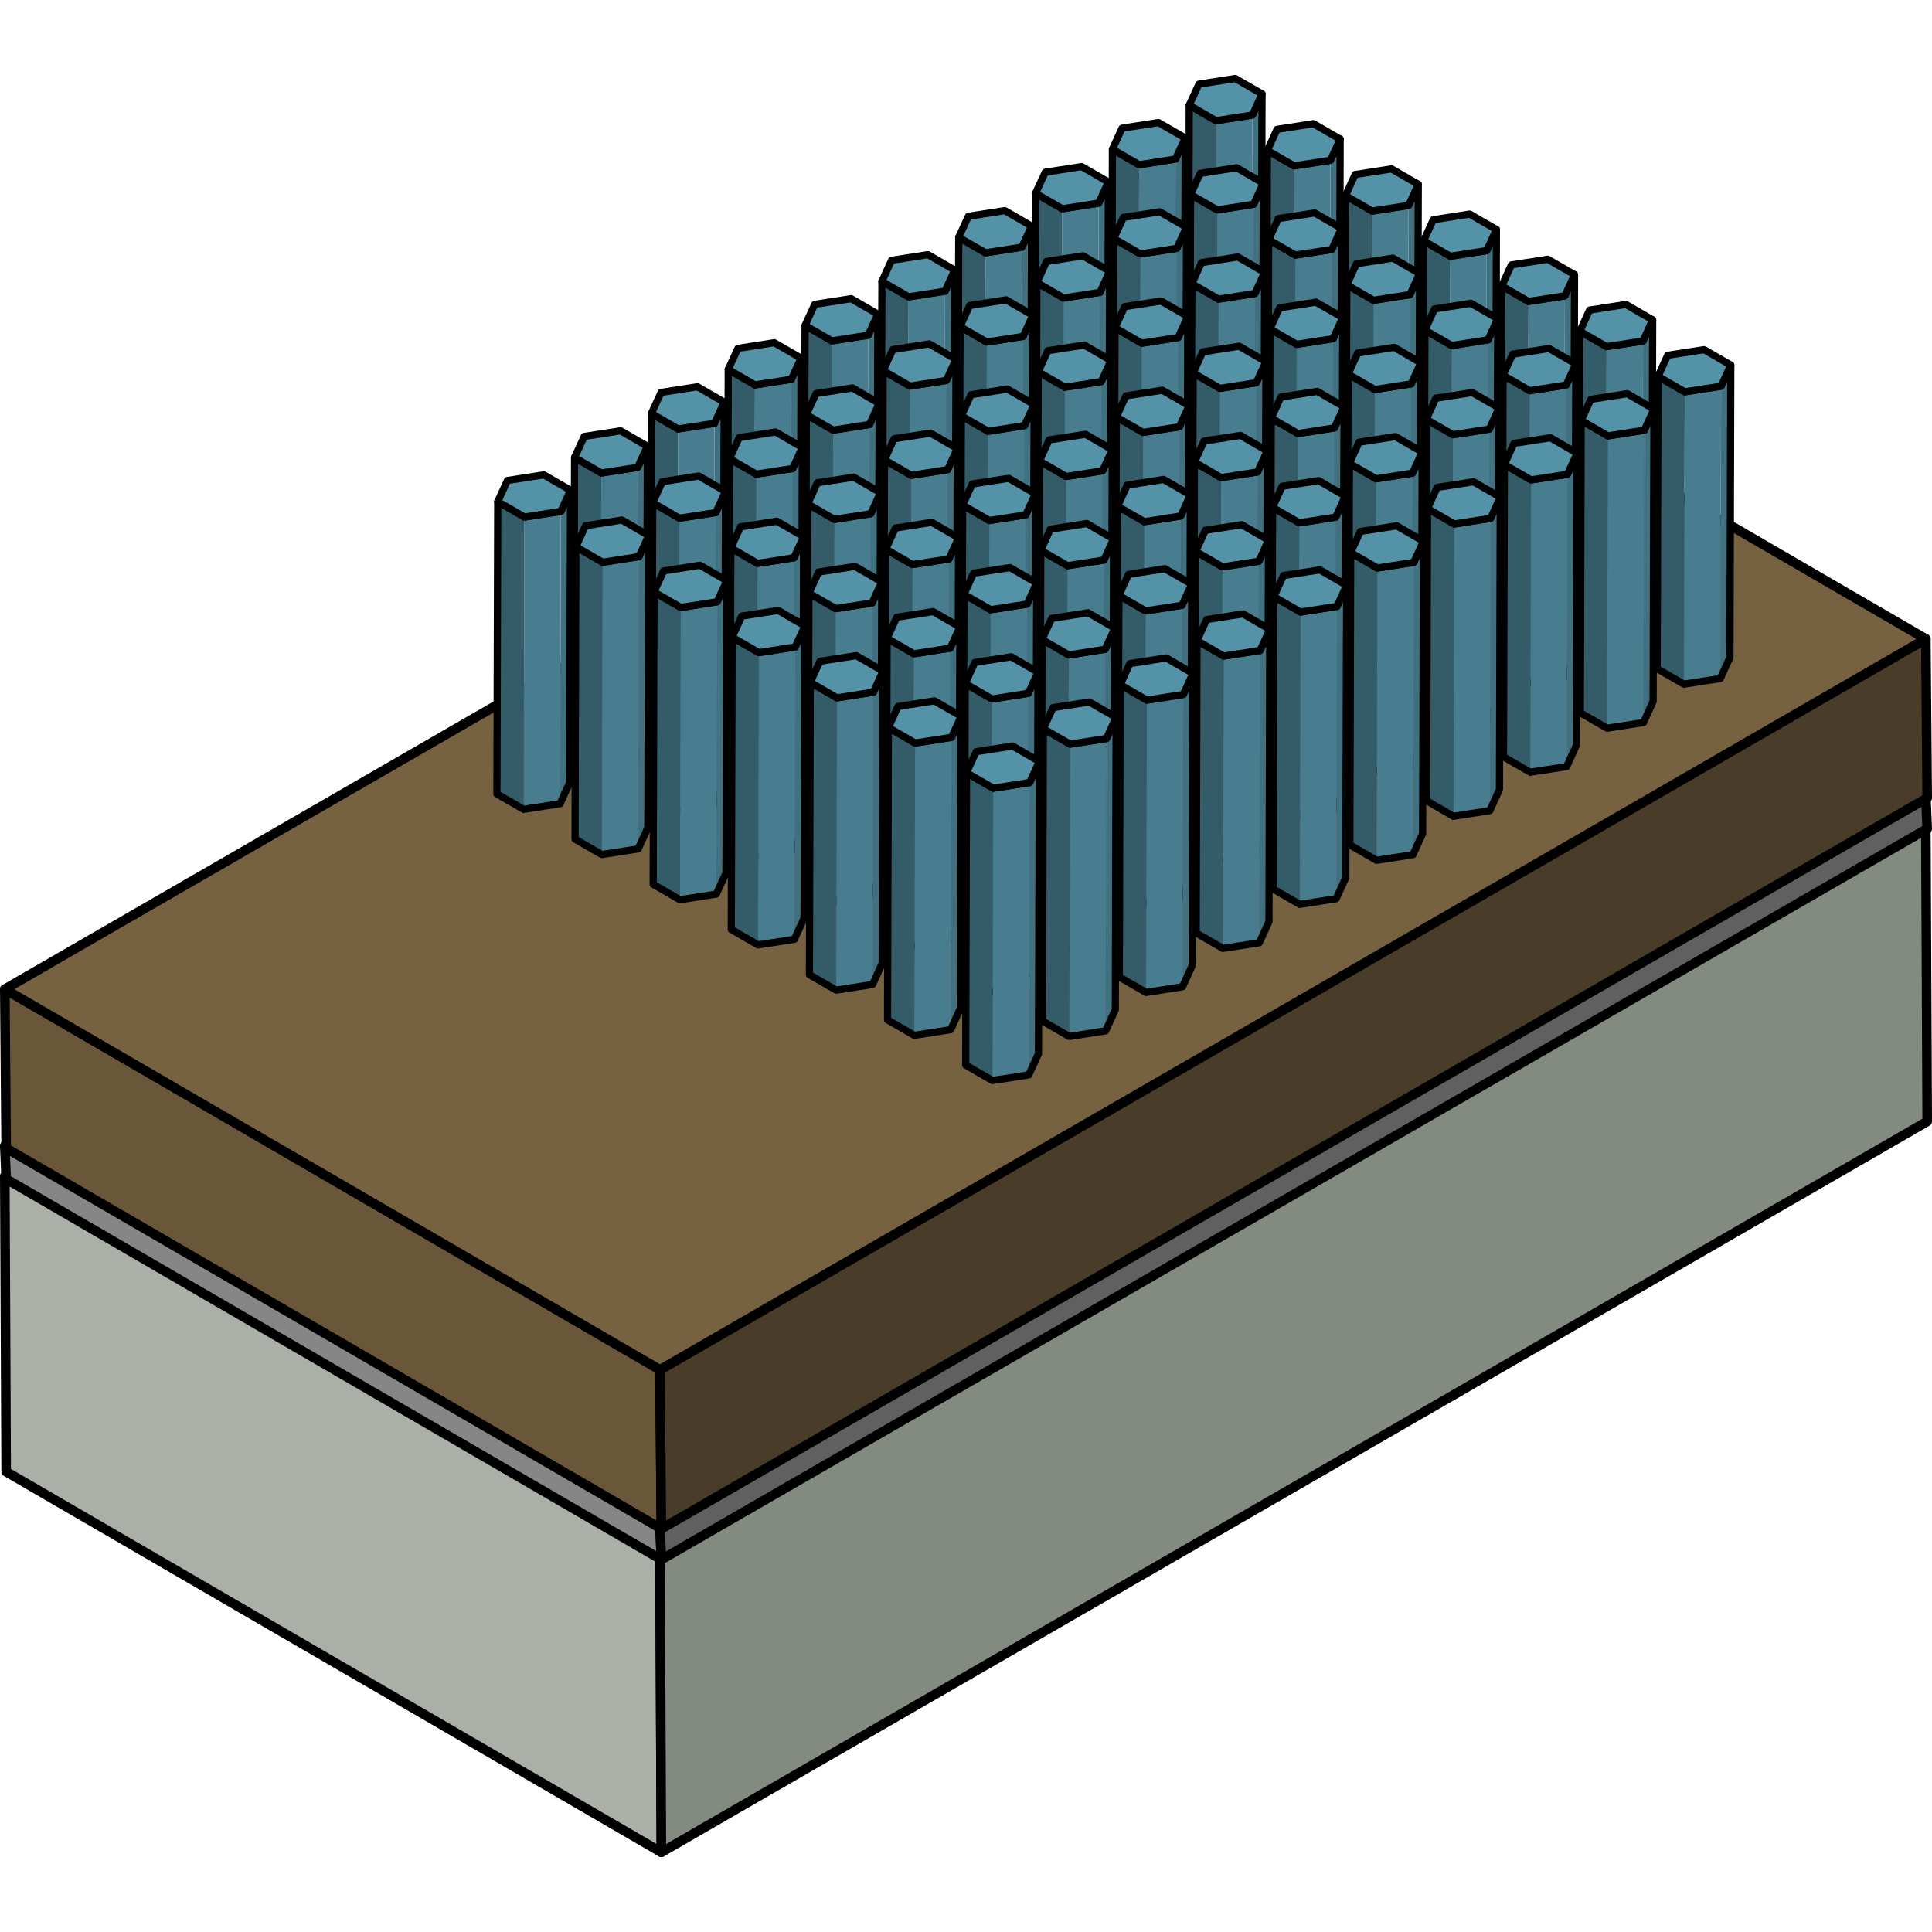 <?xml version="1.0" encoding="utf-8"?>
<!-- Created by: Science Figures, www.sciencefigures.org, Generator: Science Figures Editor -->
<!DOCTYPE svg PUBLIC "-//W3C//DTD SVG 1.1//EN" "http://www.w3.org/Graphics/SVG/1.1/DTD/svg11.dtd">
<svg version="1.1" id="Layer_1" xmlns="http://www.w3.org/2000/svg" xmlns:xlink="http://www.w3.org/1999/xlink" 
	 width="800px" height="800px" viewBox="0 0 201.31 185.703" enable-background="new 0 0 201.31 185.703"
	 xml:space="preserve">
<g>
	<g>
		<g enable-background="new    ">
			<g>
				<polygon fill="#AAAFA8" stroke="#000000" stroke-linecap="round" stroke-linejoin="round" stroke-miterlimit="10" points="
					0.5,114.763 0.642,145.544 68.912,185.203 68.77,154.422 				"/>
			</g>
			<g>
				<polygon fill="#838B81" stroke="#000000" stroke-linecap="round" stroke-linejoin="round" stroke-miterlimit="10" points="
					68.77,154.422 68.912,185.203 200.81,109.052 200.668,78.271 				"/>
			</g>
			<g>
				<polygon fill="#C1C5C0" stroke="#000000" stroke-linecap="round" stroke-linejoin="round" stroke-miterlimit="10" points="
					0.5,114.763 68.77,154.422 200.668,78.271 132.397,38.612 				"/>
			</g>
		</g>
	</g>
	<g>
		<g enable-background="new    ">
			<g>
				<polygon fill="#868686" stroke="#000000" stroke-linecap="round" stroke-linejoin="round" stroke-miterlimit="10" points="
					0.5,111.604 0.642,115.044 68.912,154.703 68.77,151.263 				"/>
			</g>
			<g>
				<polygon fill="#606060" stroke="#000000" stroke-linecap="round" stroke-linejoin="round" stroke-miterlimit="10" points="
					68.77,151.263 68.912,154.703 200.81,78.552 200.668,75.112 				"/>
			</g>
			<g>
				<polygon fill="#A9A9A9" stroke="#000000" stroke-linecap="round" stroke-linejoin="round" stroke-miterlimit="10" points="
					0.5,111.604 68.77,151.263 200.668,75.112 132.397,35.453 				"/>
			</g>
		</g>
	</g>
	<g>
		<g enable-background="new    ">
			<g>
				<polygon fill="#6A5639" stroke="#000000" stroke-linecap="round" stroke-linejoin="round" stroke-miterlimit="10" points="
					0.5,95.265 0.642,111.837 68.912,151.496 68.77,134.924 				"/>
			</g>
			<g>
				<polygon fill="#493C28" stroke="#000000" stroke-linecap="round" stroke-linejoin="round" stroke-miterlimit="10" points="
					68.77,134.924 68.912,151.496 200.81,75.345 200.668,58.773 				"/>
			</g>
			<g>
				<polygon fill="#766140" stroke="#000000" stroke-linecap="round" stroke-linejoin="round" stroke-miterlimit="10" points="
					0.5,95.265 68.77,134.924 200.668,58.773 132.397,19.114 				"/>
			</g>
		</g>
	</g>
	<g>
		<g enable-background="new    ">
			<g>
				<polygon fill="#417181" points="180.344,30.237 180.258,60.696 179.252,62.895 179.339,32.437 				"/>
			</g>
			<g>
				<polygon fill="#487D90" points="179.339,32.437 179.252,62.895 175.459,63.484 175.547,33.025 				"/>
			</g>
			<g>
				<polygon fill="#345B68" points="175.547,33.025 175.459,63.484 172.674,61.875 172.76,31.416 				"/>
			</g>
			
				<polygon fill="none" stroke="#000000" stroke-width="0.75" stroke-linecap="round" stroke-linejoin="round" stroke-miterlimit="10" points="
				179.339,32.437 175.547,33.025 172.76,31.416 172.674,61.875 175.459,63.484 179.252,62.895 180.258,60.696 180.344,30.237 			
				"/>
			<g>
				
					<polygon fill="#5492A7" stroke="#000000" stroke-width="0.75" stroke-linecap="round" stroke-linejoin="round" stroke-miterlimit="10" points="
					180.344,30.237 179.339,32.437 175.547,33.025 172.76,31.416 173.767,29.218 177.557,28.629 				"/>
			</g>
		</g>
		<g enable-background="new    ">
			<g>
				<polygon fill="#417181" points="172.203,25.528 172.117,55.987 171.111,58.186 171.198,27.728 				"/>
			</g>
			<g>
				<polygon fill="#487D90" points="171.198,27.728 171.111,58.186 167.318,58.775 167.406,28.316 				"/>
			</g>
			<g>
				<polygon fill="#345B68" points="167.406,28.316 167.318,58.775 164.533,57.166 164.619,26.707 				"/>
			</g>
			
				<polygon fill="none" stroke="#000000" stroke-width="0.75" stroke-linecap="round" stroke-linejoin="round" stroke-miterlimit="10" points="
				171.198,27.728 167.406,28.316 164.619,26.707 164.533,57.166 167.318,58.775 171.111,58.186 172.117,55.987 172.203,25.528 			
				"/>
			<g>
				
					<polygon fill="#5492A7" stroke="#000000" stroke-width="0.75" stroke-linecap="round" stroke-linejoin="round" stroke-miterlimit="10" points="
					172.203,25.528 171.198,27.728 167.406,28.316 164.619,26.707 165.626,24.509 169.416,23.92 				"/>
			</g>
		</g>
		<g enable-background="new    ">
			<g>
				<polygon fill="#417181" points="164.063,20.819 163.977,51.278 162.971,53.477 163.058,23.019 				"/>
			</g>
			<g>
				<polygon fill="#487D90" points="163.058,23.019 162.971,53.477 159.178,54.066 159.266,23.607 				"/>
			</g>
			<g>
				<polygon fill="#345B68" points="159.266,23.607 159.178,54.066 156.393,52.457 156.479,21.998 				"/>
			</g>
			
				<polygon fill="none" stroke="#000000" stroke-width="0.75" stroke-linecap="round" stroke-linejoin="round" stroke-miterlimit="10" points="
				163.058,23.019 159.266,23.607 156.479,21.998 156.393,52.457 159.178,54.066 162.971,53.477 163.977,51.278 164.063,20.819 			
				"/>
			<g>
				
					<polygon fill="#5492A7" stroke="#000000" stroke-width="0.75" stroke-linecap="round" stroke-linejoin="round" stroke-miterlimit="10" points="
					164.063,20.819 163.058,23.019 159.266,23.607 156.479,21.998 157.485,19.8 161.275,19.211 				"/>
			</g>
		</g>
		<g enable-background="new    ">
			<g>
				<polygon fill="#417181" points="155.922,16.11 155.836,46.569 154.83,48.768 154.917,18.31 				"/>
			</g>
			<g>
				<polygon fill="#487D90" points="154.917,18.31 154.83,48.768 151.037,49.357 151.125,18.898 				"/>
			</g>
			<g>
				<polygon fill="#345B68" points="151.125,18.898 151.037,49.357 148.252,47.748 148.338,17.289 				"/>
			</g>
			
				<polygon fill="none" stroke="#000000" stroke-width="0.75" stroke-linecap="round" stroke-linejoin="round" stroke-miterlimit="10" points="
				154.917,18.31 151.125,18.898 148.338,17.289 148.252,47.748 151.037,49.357 154.83,48.768 155.836,46.569 155.922,16.11 			"/>
			<g>
				
					<polygon fill="#5492A7" stroke="#000000" stroke-width="0.75" stroke-linecap="round" stroke-linejoin="round" stroke-miterlimit="10" points="
					155.922,16.11 154.917,18.31 151.125,18.898 148.338,17.289 149.345,15.091 153.135,14.502 				"/>
			</g>
		</g>
		<g enable-background="new    ">
			<g>
				<polygon fill="#417181" points="147.781,11.401 147.695,41.86 146.689,44.059 146.776,13.601 				"/>
			</g>
			<g>
				<polygon fill="#487D90" points="146.776,13.601 146.689,44.059 142.896,44.648 142.984,14.189 				"/>
			</g>
			<g>
				<polygon fill="#345B68" points="142.984,14.189 142.896,44.648 140.111,43.039 140.197,12.58 				"/>
			</g>
			
				<polygon fill="none" stroke="#000000" stroke-width="0.75" stroke-linecap="round" stroke-linejoin="round" stroke-miterlimit="10" points="
				146.776,13.601 142.984,14.189 140.197,12.58 140.111,43.039 142.896,44.648 146.689,44.059 147.695,41.86 147.781,11.401 			"/>
			<g>
				
					<polygon fill="#5492A7" stroke="#000000" stroke-width="0.75" stroke-linecap="round" stroke-linejoin="round" stroke-miterlimit="10" points="
					147.781,11.401 146.776,13.601 142.984,14.189 140.197,12.58 141.204,10.382 144.994,9.793 				"/>
			</g>
		</g>
		<g enable-background="new    ">
			<g>
				<polygon fill="#417181" points="139.641,6.692 139.555,37.151 138.549,39.35 138.636,8.892 				"/>
			</g>
			<g>
				<polygon fill="#487D90" points="138.636,8.892 138.549,39.35 134.756,39.939 134.844,9.48 				"/>
			</g>
			<g>
				<polygon fill="#345B68" points="134.844,9.48 134.756,39.939 131.971,38.33 132.057,7.871 				"/>
			</g>
			
				<polygon fill="none" stroke="#000000" stroke-width="0.75" stroke-linecap="round" stroke-linejoin="round" stroke-miterlimit="10" points="
				138.636,8.892 134.844,9.48 132.057,7.871 131.971,38.33 134.756,39.939 138.549,39.35 139.555,37.151 139.641,6.692 			"/>
			<g>
				
					<polygon fill="#5492A7" stroke="#000000" stroke-width="0.75" stroke-linecap="round" stroke-linejoin="round" stroke-miterlimit="10" points="
					139.641,6.692 138.636,8.892 134.844,9.48 132.057,7.871 133.063,5.673 136.854,5.084 				"/>
			</g>
		</g>
		<g enable-background="new    ">
			<g>
				<polygon fill="#417181" points="131.5,1.983 131.414,32.442 130.408,34.641 130.495,4.183 				"/>
			</g>
			<g>
				<polygon fill="#487D90" points="130.495,4.183 130.408,34.641 126.615,35.23 126.703,4.771 				"/>
			</g>
			<g>
				<polygon fill="#345B68" points="126.703,4.771 126.615,35.23 123.83,33.621 123.916,3.162 				"/>
			</g>
			
				<polygon fill="none" stroke="#000000" stroke-width="0.75" stroke-linecap="round" stroke-linejoin="round" stroke-miterlimit="10" points="
				130.495,4.183 126.703,4.771 123.916,3.162 123.83,33.621 126.615,35.23 130.408,34.641 131.414,32.442 131.5,1.983 			"/>
			<g>
				
					<polygon fill="#5492A7" stroke="#000000" stroke-width="0.75" stroke-linecap="round" stroke-linejoin="round" stroke-miterlimit="10" points="
					131.5,1.983 130.495,4.183 126.703,4.771 123.916,3.162 124.923,0.964 128.713,0.375 				"/>
			</g>
		</g>
		<g enable-background="new    ">
			<g>
				<polygon fill="#417181" points="172.338,34.826 172.252,65.285 171.246,67.483 171.333,37.025 				"/>
			</g>
			<g>
				<polygon fill="#487D90" points="171.333,37.025 171.246,67.483 167.453,68.073 167.541,37.614 				"/>
			</g>
			<g>
				<polygon fill="#345B68" points="167.541,37.614 167.453,68.073 164.668,66.464 164.754,36.005 				"/>
			</g>
			
				<polygon fill="none" stroke="#000000" stroke-width="0.75" stroke-linecap="round" stroke-linejoin="round" stroke-miterlimit="10" points="
				171.333,37.025 167.541,37.614 164.754,36.005 164.668,66.464 167.453,68.073 171.246,67.483 172.252,65.285 172.338,34.826 			
				"/>
			<g>
				
					<polygon fill="#5492A7" stroke="#000000" stroke-width="0.75" stroke-linecap="round" stroke-linejoin="round" stroke-miterlimit="10" points="
					172.338,34.826 171.333,37.025 167.541,37.614 164.754,36.005 165.761,33.807 169.551,33.218 				"/>
			</g>
		</g>
		<g enable-background="new    ">
			<g>
				<polygon fill="#417181" points="164.197,30.117 164.111,60.576 163.105,62.774 163.192,32.316 				"/>
			</g>
			<g>
				<polygon fill="#487D90" points="163.192,32.316 163.105,62.774 159.313,63.364 159.4,32.905 				"/>
			</g>
			<g>
				<polygon fill="#345B68" points="159.4,32.905 159.313,63.364 156.527,61.755 156.613,31.296 				"/>
			</g>
			
				<polygon fill="none" stroke="#000000" stroke-width="0.75" stroke-linecap="round" stroke-linejoin="round" stroke-miterlimit="10" points="
				163.192,32.316 159.4,32.905 156.613,31.296 156.527,61.755 159.313,63.364 163.105,62.774 164.111,60.576 164.197,30.117 			"/>
			<g>
				
					<polygon fill="#5492A7" stroke="#000000" stroke-width="0.75" stroke-linecap="round" stroke-linejoin="round" stroke-miterlimit="10" points="
					164.197,30.117 163.192,32.316 159.4,32.905 156.613,31.296 157.62,29.098 161.41,28.509 				"/>
			</g>
		</g>
		<g enable-background="new    ">
			<g>
				<polygon fill="#417181" points="156.057,25.408 155.971,55.867 154.965,58.065 155.052,27.607 				"/>
			</g>
			<g>
				<polygon fill="#487D90" points="155.052,27.607 154.965,58.065 151.172,58.655 151.26,28.196 				"/>
			</g>
			<g>
				<polygon fill="#345B68" points="151.26,28.196 151.172,58.655 148.387,57.046 148.473,26.587 				"/>
			</g>
			
				<polygon fill="none" stroke="#000000" stroke-width="0.75" stroke-linecap="round" stroke-linejoin="round" stroke-miterlimit="10" points="
				155.052,27.607 151.26,28.196 148.473,26.587 148.387,57.046 151.172,58.655 154.965,58.065 155.971,55.867 156.057,25.408 			
				"/>
			<g>
				
					<polygon fill="#5492A7" stroke="#000000" stroke-width="0.75" stroke-linecap="round" stroke-linejoin="round" stroke-miterlimit="10" points="
					156.057,25.408 155.052,27.607 151.26,28.196 148.473,26.587 149.479,24.389 153.27,23.8 				"/>
			</g>
		</g>
		<g enable-background="new    ">
			<g>
				<polygon fill="#417181" points="147.916,20.699 147.83,51.158 146.824,53.356 146.911,22.898 				"/>
			</g>
			<g>
				<polygon fill="#487D90" points="146.911,22.898 146.824,53.356 143.031,53.946 143.119,23.487 				"/>
			</g>
			<g>
				<polygon fill="#345B68" points="143.119,23.487 143.031,53.946 140.246,52.337 140.332,21.878 				"/>
			</g>
			
				<polygon fill="none" stroke="#000000" stroke-width="0.75" stroke-linecap="round" stroke-linejoin="round" stroke-miterlimit="10" points="
				146.911,22.898 143.119,23.487 140.332,21.878 140.246,52.337 143.031,53.946 146.824,53.356 147.83,51.158 147.916,20.699 			
				"/>
			<g>
				
					<polygon fill="#5492A7" stroke="#000000" stroke-width="0.75" stroke-linecap="round" stroke-linejoin="round" stroke-miterlimit="10" points="
					147.916,20.699 146.911,22.898 143.119,23.487 140.332,21.878 141.339,19.68 145.129,19.091 				"/>
			</g>
		</g>
		<g enable-background="new    ">
			<g>
				<polygon fill="#417181" points="139.775,15.99 139.689,46.449 138.684,48.647 138.771,18.189 				"/>
			</g>
			<g>
				<polygon fill="#487D90" points="138.771,18.189 138.684,48.647 134.891,49.237 134.979,18.778 				"/>
			</g>
			<g>
				<polygon fill="#345B68" points="134.979,18.778 134.891,49.237 132.105,47.628 132.191,17.169 				"/>
			</g>
			
				<polygon fill="none" stroke="#000000" stroke-width="0.75" stroke-linecap="round" stroke-linejoin="round" stroke-miterlimit="10" points="
				138.771,18.189 134.979,18.778 132.191,17.169 132.105,47.628 134.891,49.237 138.684,48.647 139.689,46.449 139.775,15.99 			
				"/>
			<g>
				
					<polygon fill="#5492A7" stroke="#000000" stroke-width="0.75" stroke-linecap="round" stroke-linejoin="round" stroke-miterlimit="10" points="
					139.775,15.99 138.771,18.189 134.979,18.778 132.191,17.169 133.198,14.971 136.988,14.382 				"/>
			</g>
		</g>
		<g enable-background="new    ">
			<g>
				<polygon fill="#417181" points="131.635,11.281 131.549,41.74 130.543,43.938 130.63,13.48 				"/>
			</g>
			<g>
				<polygon fill="#487D90" points="130.63,13.48 130.543,43.938 126.75,44.528 126.838,14.069 				"/>
			</g>
			<g>
				<polygon fill="#345B68" points="126.838,14.069 126.75,44.528 123.965,42.919 124.051,12.46 				"/>
			</g>
			
				<polygon fill="none" stroke="#000000" stroke-width="0.75" stroke-linecap="round" stroke-linejoin="round" stroke-miterlimit="10" points="
				130.63,13.48 126.838,14.069 124.051,12.46 123.965,42.919 126.75,44.528 130.543,43.938 131.549,41.74 131.635,11.281 			"/>
			<g>
				
					<polygon fill="#5492A7" stroke="#000000" stroke-width="0.75" stroke-linecap="round" stroke-linejoin="round" stroke-miterlimit="10" points="
					131.635,11.281 130.63,13.48 126.838,14.069 124.051,12.46 125.058,10.262 128.848,9.673 				"/>
			</g>
		</g>
		<g enable-background="new    ">
			<g>
				<polygon fill="#417181" points="123.494,6.572 123.408,37.031 122.402,39.229 122.489,8.771 				"/>
			</g>
			<g>
				<polygon fill="#487D90" points="122.489,8.771 122.402,39.229 118.609,39.819 118.697,9.36 				"/>
			</g>
			<g>
				<polygon fill="#345B68" points="118.697,9.36 118.609,39.819 115.824,38.21 115.91,7.751 				"/>
			</g>
			
				<polygon fill="none" stroke="#000000" stroke-width="0.75" stroke-linecap="round" stroke-linejoin="round" stroke-miterlimit="10" points="
				122.489,8.771 118.697,9.36 115.91,7.751 115.824,38.21 118.609,39.819 122.402,39.229 123.408,37.031 123.494,6.572 			"/>
			<g>
				
					<polygon fill="#5492A7" stroke="#000000" stroke-width="0.75" stroke-linecap="round" stroke-linejoin="round" stroke-miterlimit="10" points="
					123.494,6.572 122.489,8.771 118.697,9.36 115.91,7.751 116.917,5.553 120.707,4.964 				"/>
			</g>
		</g>
		<g enable-background="new    ">
			<g>
				<polygon fill="#417181" points="164.332,39.415 164.246,69.874 163.24,72.072 163.327,41.614 				"/>
			</g>
			<g>
				<polygon fill="#487D90" points="163.327,41.614 163.24,72.072 159.447,72.662 159.535,42.203 				"/>
			</g>
			<g>
				<polygon fill="#345B68" points="159.535,42.203 159.447,72.662 156.662,71.053 156.748,40.594 				"/>
			</g>
			
				<polygon fill="none" stroke="#000000" stroke-width="0.75" stroke-linecap="round" stroke-linejoin="round" stroke-miterlimit="10" points="
				163.327,41.614 159.535,42.203 156.748,40.594 156.662,71.053 159.447,72.662 163.24,72.072 164.246,69.874 164.332,39.415 			
				"/>
			<g>
				
					<polygon fill="#5492A7" stroke="#000000" stroke-width="0.75" stroke-linecap="round" stroke-linejoin="round" stroke-miterlimit="10" points="
					164.332,39.415 163.327,41.614 159.535,42.203 156.748,40.594 157.755,38.396 161.545,37.807 				"/>
			</g>
		</g>
		<g enable-background="new    ">
			<g>
				<polygon fill="#417181" points="156.191,34.706 156.105,65.165 155.1,67.363 155.187,36.905 				"/>
			</g>
			<g>
				<polygon fill="#487D90" points="155.187,36.905 155.1,67.363 151.307,67.953 151.395,37.494 				"/>
			</g>
			<g>
				<polygon fill="#345B68" points="151.395,37.494 151.307,67.953 148.521,66.344 148.607,35.885 				"/>
			</g>
			
				<polygon fill="none" stroke="#000000" stroke-width="0.75" stroke-linecap="round" stroke-linejoin="round" stroke-miterlimit="10" points="
				155.187,36.905 151.395,37.494 148.607,35.885 148.521,66.344 151.307,67.953 155.1,67.363 156.105,65.165 156.191,34.706 			"/>
			<g>
				
					<polygon fill="#5492A7" stroke="#000000" stroke-width="0.75" stroke-linecap="round" stroke-linejoin="round" stroke-miterlimit="10" points="
					156.191,34.706 155.187,36.905 151.395,37.494 148.607,35.885 149.614,33.687 153.404,33.098 				"/>
			</g>
		</g>
		<g enable-background="new    ">
			<g>
				<polygon fill="#417181" points="148.051,29.997 147.965,60.456 146.959,62.654 147.046,32.196 				"/>
			</g>
			<g>
				<polygon fill="#487D90" points="147.046,32.196 146.959,62.654 143.166,63.244 143.254,32.785 				"/>
			</g>
			<g>
				<polygon fill="#345B68" points="143.254,32.785 143.166,63.244 140.381,61.635 140.467,31.176 				"/>
			</g>
			
				<polygon fill="none" stroke="#000000" stroke-width="0.75" stroke-linecap="round" stroke-linejoin="round" stroke-miterlimit="10" points="
				147.046,32.196 143.254,32.785 140.467,31.176 140.381,61.635 143.166,63.244 146.959,62.654 147.965,60.456 148.051,29.997 			
				"/>
			<g>
				
					<polygon fill="#5492A7" stroke="#000000" stroke-width="0.75" stroke-linecap="round" stroke-linejoin="round" stroke-miterlimit="10" points="
					148.051,29.997 147.046,32.196 143.254,32.785 140.467,31.176 141.474,28.978 145.264,28.389 				"/>
			</g>
		</g>
		<g enable-background="new    ">
			<g>
				<polygon fill="#417181" points="139.91,25.288 139.824,55.747 138.818,57.945 138.905,27.487 				"/>
			</g>
			<g>
				<polygon fill="#487D90" points="138.905,27.487 138.818,57.945 135.025,58.535 135.113,28.076 				"/>
			</g>
			<g>
				<polygon fill="#345B68" points="135.113,28.076 135.025,58.535 132.24,56.926 132.326,26.467 				"/>
			</g>
			
				<polygon fill="none" stroke="#000000" stroke-width="0.75" stroke-linecap="round" stroke-linejoin="round" stroke-miterlimit="10" points="
				138.905,27.487 135.113,28.076 132.326,26.467 132.24,56.926 135.025,58.535 138.818,57.945 139.824,55.747 139.91,25.288 			"/>
			<g>
				
					<polygon fill="#5492A7" stroke="#000000" stroke-width="0.75" stroke-linecap="round" stroke-linejoin="round" stroke-miterlimit="10" points="
					139.91,25.288 138.905,27.487 135.113,28.076 132.326,26.467 133.333,24.269 137.123,23.68 				"/>
			</g>
		</g>
		<g enable-background="new    ">
			<g>
				<polygon fill="#417181" points="131.77,20.579 131.684,51.038 130.678,53.236 130.765,22.778 				"/>
			</g>
			<g>
				<polygon fill="#487D90" points="130.765,22.778 130.678,53.236 126.885,53.826 126.973,23.367 				"/>
			</g>
			<g>
				<polygon fill="#345B68" points="126.973,23.367 126.885,53.826 124.1,52.217 124.186,21.758 				"/>
			</g>
			
				<polygon fill="none" stroke="#000000" stroke-width="0.75" stroke-linecap="round" stroke-linejoin="round" stroke-miterlimit="10" points="
				130.765,22.778 126.973,23.367 124.186,21.758 124.1,52.217 126.885,53.826 130.678,53.236 131.684,51.038 131.77,20.579 			"/>
			<g>
				
					<polygon fill="#5492A7" stroke="#000000" stroke-width="0.75" stroke-linecap="round" stroke-linejoin="round" stroke-miterlimit="10" points="
					131.77,20.579 130.765,22.778 126.973,23.367 124.186,21.758 125.192,19.56 128.982,18.971 				"/>
			</g>
		</g>
		<g enable-background="new    ">
			<g>
				<polygon fill="#417181" points="123.629,15.87 123.543,46.329 122.537,48.527 122.624,18.069 				"/>
			</g>
			<g>
				<polygon fill="#487D90" points="122.624,18.069 122.537,48.527 118.744,49.117 118.832,18.658 				"/>
			</g>
			<g>
				<polygon fill="#345B68" points="118.832,18.658 118.744,49.117 115.959,47.508 116.045,17.049 				"/>
			</g>
			
				<polygon fill="none" stroke="#000000" stroke-width="0.75" stroke-linecap="round" stroke-linejoin="round" stroke-miterlimit="10" points="
				122.624,18.069 118.832,18.658 116.045,17.049 115.959,47.508 118.744,49.117 122.537,48.527 123.543,46.329 123.629,15.87 			
				"/>
			<g>
				
					<polygon fill="#5492A7" stroke="#000000" stroke-width="0.75" stroke-linecap="round" stroke-linejoin="round" stroke-miterlimit="10" points="
					123.629,15.87 122.624,18.069 118.832,18.658 116.045,17.049 117.052,14.851 120.842,14.262 				"/>
			</g>
		</g>
		<g enable-background="new    ">
			<g>
				<polygon fill="#417181" points="115.488,11.161 115.402,41.62 114.396,43.818 114.483,13.36 				"/>
			</g>
			<g>
				<polygon fill="#487D90" points="114.483,13.36 114.396,43.818 110.604,44.408 110.691,13.949 				"/>
			</g>
			<g>
				<polygon fill="#345B68" points="110.691,13.949 110.604,44.408 107.818,42.799 107.904,12.34 				"/>
			</g>
			
				<polygon fill="none" stroke="#000000" stroke-width="0.75" stroke-linecap="round" stroke-linejoin="round" stroke-miterlimit="10" points="
				114.483,13.36 110.691,13.949 107.904,12.34 107.818,42.799 110.604,44.408 114.396,43.818 115.402,41.62 115.488,11.161 			"/>
			<g>
				
					<polygon fill="#5492A7" stroke="#000000" stroke-width="0.75" stroke-linecap="round" stroke-linejoin="round" stroke-miterlimit="10" points="
					115.488,11.161 114.483,13.36 110.691,13.949 107.904,12.34 108.911,10.142 112.701,9.553 				"/>
			</g>
		</g>
		<g enable-background="new    ">
			<g>
				<polygon fill="#417181" points="156.326,44.004 156.24,74.463 155.234,76.661 155.321,46.203 				"/>
			</g>
			<g>
				<polygon fill="#487D90" points="155.321,46.203 155.234,76.661 151.441,77.251 151.529,46.792 				"/>
			</g>
			<g>
				<polygon fill="#345B68" points="151.529,46.792 151.441,77.251 148.656,75.642 148.742,45.183 				"/>
			</g>
			
				<polygon fill="none" stroke="#000000" stroke-width="0.75" stroke-linecap="round" stroke-linejoin="round" stroke-miterlimit="10" points="
				155.321,46.203 151.529,46.792 148.742,45.183 148.656,75.642 151.441,77.251 155.234,76.661 156.24,74.463 156.326,44.004 			
				"/>
			<g>
				
					<polygon fill="#5492A7" stroke="#000000" stroke-width="0.75" stroke-linecap="round" stroke-linejoin="round" stroke-miterlimit="10" points="
					156.326,44.004 155.321,46.203 151.529,46.792 148.742,45.183 149.749,42.984 153.539,42.396 				"/>
			</g>
		</g>
		<g enable-background="new    ">
			<g>
				<polygon fill="#417181" points="148.186,39.295 148.1,69.754 147.094,71.952 147.181,41.494 				"/>
			</g>
			<g>
				<polygon fill="#487D90" points="147.181,41.494 147.094,71.952 143.301,72.542 143.389,42.083 				"/>
			</g>
			<g>
				<polygon fill="#345B68" points="143.389,42.083 143.301,72.542 140.516,70.933 140.602,40.474 				"/>
			</g>
			
				<polygon fill="none" stroke="#000000" stroke-width="0.75" stroke-linecap="round" stroke-linejoin="round" stroke-miterlimit="10" points="
				147.181,41.494 143.389,42.083 140.602,40.474 140.516,70.933 143.301,72.542 147.094,71.952 148.1,69.754 148.186,39.295 			"/>
			<g>
				
					<polygon fill="#5492A7" stroke="#000000" stroke-width="0.75" stroke-linecap="round" stroke-linejoin="round" stroke-miterlimit="10" points="
					148.186,39.295 147.181,41.494 143.389,42.083 140.602,40.474 141.608,38.275 145.398,37.687 				"/>
			</g>
		</g>
		<g enable-background="new    ">
			<g>
				<polygon fill="#417181" points="140.045,34.586 139.959,65.045 138.953,67.243 139.04,36.785 				"/>
			</g>
			<g>
				<polygon fill="#487D90" points="139.04,36.785 138.953,67.243 135.16,67.833 135.248,37.374 				"/>
			</g>
			<g>
				<polygon fill="#345B68" points="135.248,37.374 135.16,67.833 132.375,66.224 132.461,35.765 				"/>
			</g>
			
				<polygon fill="none" stroke="#000000" stroke-width="0.75" stroke-linecap="round" stroke-linejoin="round" stroke-miterlimit="10" points="
				139.04,36.785 135.248,37.374 132.461,35.765 132.375,66.224 135.16,67.833 138.953,67.243 139.959,65.045 140.045,34.586 			"/>
			<g>
				
					<polygon fill="#5492A7" stroke="#000000" stroke-width="0.75" stroke-linecap="round" stroke-linejoin="round" stroke-miterlimit="10" points="
					140.045,34.586 139.04,36.785 135.248,37.374 132.461,35.765 133.468,33.566 137.258,32.978 				"/>
			</g>
		</g>
		<g enable-background="new    ">
			<g>
				<polygon fill="#417181" points="131.904,29.877 131.818,60.336 130.813,62.534 130.899,32.076 				"/>
			</g>
			<g>
				<polygon fill="#487D90" points="130.899,32.076 130.813,62.534 127.02,63.124 127.107,32.665 				"/>
			</g>
			<g>
				<polygon fill="#345B68" points="127.107,32.665 127.02,63.124 124.234,61.515 124.32,31.056 				"/>
			</g>
			
				<polygon fill="none" stroke="#000000" stroke-width="0.75" stroke-linecap="round" stroke-linejoin="round" stroke-miterlimit="10" points="
				130.899,32.076 127.107,32.665 124.32,31.056 124.234,61.515 127.02,63.124 130.813,62.534 131.818,60.336 131.904,29.877 			"/>
			<g>
				
					<polygon fill="#5492A7" stroke="#000000" stroke-width="0.75" stroke-linecap="round" stroke-linejoin="round" stroke-miterlimit="10" points="
					131.904,29.877 130.899,32.076 127.107,32.665 124.32,31.056 125.327,28.857 129.117,28.269 				"/>
			</g>
		</g>
		<g enable-background="new    ">
			<g>
				<polygon fill="#417181" points="123.764,25.168 123.678,55.627 122.672,57.825 122.759,27.367 				"/>
			</g>
			<g>
				<polygon fill="#487D90" points="122.759,27.367 122.672,57.825 118.879,58.415 118.967,27.956 				"/>
			</g>
			<g>
				<polygon fill="#345B68" points="118.967,27.956 118.879,58.415 116.094,56.806 116.18,26.347 				"/>
			</g>
			
				<polygon fill="none" stroke="#000000" stroke-width="0.75" stroke-linecap="round" stroke-linejoin="round" stroke-miterlimit="10" points="
				122.759,27.367 118.967,27.956 116.18,26.347 116.094,56.806 118.879,58.415 122.672,57.825 123.678,55.627 123.764,25.168 			
				"/>
			<g>
				
					<polygon fill="#5492A7" stroke="#000000" stroke-width="0.75" stroke-linecap="round" stroke-linejoin="round" stroke-miterlimit="10" points="
					123.764,25.168 122.759,27.367 118.967,27.956 116.18,26.347 117.187,24.148 120.977,23.56 				"/>
			</g>
		</g>
		<g enable-background="new    ">
			<g>
				<polygon fill="#417181" points="115.623,20.459 115.537,50.918 114.531,53.116 114.618,22.658 				"/>
			</g>
			<g>
				<polygon fill="#487D90" points="114.618,22.658 114.531,53.116 110.738,53.706 110.826,23.247 				"/>
			</g>
			<g>
				<polygon fill="#345B68" points="110.826,23.247 110.738,53.706 107.953,52.097 108.039,21.638 				"/>
			</g>
			
				<polygon fill="none" stroke="#000000" stroke-width="0.75" stroke-linecap="round" stroke-linejoin="round" stroke-miterlimit="10" points="
				114.618,22.658 110.826,23.247 108.039,21.638 107.953,52.097 110.738,53.706 114.531,53.116 115.537,50.918 115.623,20.459 			
				"/>
			<g>
				
					<polygon fill="#5492A7" stroke="#000000" stroke-width="0.75" stroke-linecap="round" stroke-linejoin="round" stroke-miterlimit="10" points="
					115.623,20.459 114.618,22.658 110.826,23.247 108.039,21.638 109.046,19.439 112.836,18.851 				"/>
			</g>
		</g>
		<g enable-background="new    ">
			<g>
				<polygon fill="#417181" points="107.482,15.75 107.396,46.209 106.391,48.407 106.478,17.949 				"/>
			</g>
			<g>
				<polygon fill="#487D90" points="106.478,17.949 106.391,48.407 102.598,48.997 102.686,18.538 				"/>
			</g>
			<g>
				<polygon fill="#345B68" points="102.686,18.538 102.598,48.997 99.813,47.388 99.898,16.929 				"/>
			</g>
			
				<polygon fill="none" stroke="#000000" stroke-width="0.75" stroke-linecap="round" stroke-linejoin="round" stroke-miterlimit="10" points="
				106.478,17.949 102.686,18.538 99.898,16.929 99.813,47.388 102.598,48.997 106.391,48.407 107.396,46.209 107.482,15.75 			"/>
			<g>
				
					<polygon fill="#5492A7" stroke="#000000" stroke-width="0.75" stroke-linecap="round" stroke-linejoin="round" stroke-miterlimit="10" points="
					107.482,15.75 106.478,17.949 102.686,18.538 99.898,16.929 100.905,14.73 104.695,14.142 				"/>
			</g>
		</g>
		<g enable-background="new    ">
			<g>
				<polygon fill="#417181" points="148.32,48.593 148.234,79.052 147.229,81.25 147.315,50.792 				"/>
			</g>
			<g>
				<polygon fill="#487D90" points="147.315,50.792 147.229,81.25 143.436,81.84 143.523,51.381 				"/>
			</g>
			<g>
				<polygon fill="#345B68" points="143.523,51.381 143.436,81.84 140.65,80.23 140.736,49.771 				"/>
			</g>
			
				<polygon fill="none" stroke="#000000" stroke-width="0.75" stroke-linecap="round" stroke-linejoin="round" stroke-miterlimit="10" points="
				147.315,50.792 143.523,51.381 140.736,49.771 140.65,80.23 143.436,81.84 147.229,81.25 148.234,79.052 148.32,48.593 			"/>
			<g>
				
					<polygon fill="#5492A7" stroke="#000000" stroke-width="0.75" stroke-linecap="round" stroke-linejoin="round" stroke-miterlimit="10" points="
					148.32,48.593 147.315,50.792 143.523,51.381 140.736,49.771 141.743,47.573 145.533,46.984 				"/>
			</g>
		</g>
		<g enable-background="new    ">
			<g>
				<polygon fill="#417181" points="140.18,43.884 140.094,74.343 139.088,76.541 139.175,46.083 				"/>
			</g>
			<g>
				<polygon fill="#487D90" points="139.175,46.083 139.088,76.541 135.295,77.131 135.383,46.672 				"/>
			</g>
			<g>
				<polygon fill="#345B68" points="135.383,46.672 135.295,77.131 132.51,75.521 132.596,45.063 				"/>
			</g>
			
				<polygon fill="none" stroke="#000000" stroke-width="0.75" stroke-linecap="round" stroke-linejoin="round" stroke-miterlimit="10" points="
				139.175,46.083 135.383,46.672 132.596,45.063 132.51,75.521 135.295,77.131 139.088,76.541 140.094,74.343 140.18,43.884 			"/>
			<g>
				
					<polygon fill="#5492A7" stroke="#000000" stroke-width="0.75" stroke-linecap="round" stroke-linejoin="round" stroke-miterlimit="10" points="
					140.18,43.884 139.175,46.083 135.383,46.672 132.596,45.063 133.603,42.864 137.393,42.275 				"/>
			</g>
		</g>
		<g enable-background="new    ">
			<g>
				<polygon fill="#417181" points="132.039,39.175 131.953,69.634 130.947,71.832 131.034,41.374 				"/>
			</g>
			<g>
				<polygon fill="#487D90" points="131.034,41.374 130.947,71.832 127.154,72.422 127.242,41.963 				"/>
			</g>
			<g>
				<polygon fill="#345B68" points="127.242,41.963 127.154,72.422 124.369,70.813 124.455,40.354 				"/>
			</g>
			
				<polygon fill="none" stroke="#000000" stroke-width="0.75" stroke-linecap="round" stroke-linejoin="round" stroke-miterlimit="10" points="
				131.034,41.374 127.242,41.963 124.455,40.354 124.369,70.813 127.154,72.422 130.947,71.832 131.953,69.634 132.039,39.175 			
				"/>
			<g>
				
					<polygon fill="#5492A7" stroke="#000000" stroke-width="0.75" stroke-linecap="round" stroke-linejoin="round" stroke-miterlimit="10" points="
					132.039,39.175 131.034,41.374 127.242,41.963 124.455,40.354 125.462,38.155 129.252,37.566 				"/>
			</g>
		</g>
		<g enable-background="new    ">
			<g>
				<polygon fill="#417181" points="123.898,34.466 123.813,64.925 122.807,67.123 122.894,36.665 				"/>
			</g>
			<g>
				<polygon fill="#487D90" points="122.894,36.665 122.807,67.123 119.014,67.713 119.102,37.254 				"/>
			</g>
			<g>
				<polygon fill="#345B68" points="119.102,37.254 119.014,67.713 116.229,66.104 116.314,35.645 				"/>
			</g>
			
				<polygon fill="none" stroke="#000000" stroke-width="0.75" stroke-linecap="round" stroke-linejoin="round" stroke-miterlimit="10" points="
				122.894,36.665 119.102,37.254 116.314,35.645 116.229,66.104 119.014,67.713 122.807,67.123 123.813,64.925 123.898,34.466 			
				"/>
			<g>
				
					<polygon fill="#5492A7" stroke="#000000" stroke-width="0.75" stroke-linecap="round" stroke-linejoin="round" stroke-miterlimit="10" points="
					123.898,34.466 122.894,36.665 119.102,37.254 116.314,35.645 117.321,33.446 121.111,32.857 				"/>
			</g>
		</g>
		<g enable-background="new    ">
			<g>
				<polygon fill="#417181" points="115.758,29.757 115.672,60.216 114.666,62.414 114.753,31.956 				"/>
			</g>
			<g>
				<polygon fill="#487D90" points="114.753,31.956 114.666,62.414 110.873,63.004 110.961,32.545 				"/>
			</g>
			<g>
				<polygon fill="#345B68" points="110.961,32.545 110.873,63.004 108.088,61.395 108.174,30.936 				"/>
			</g>
			
				<polygon fill="none" stroke="#000000" stroke-width="0.75" stroke-linecap="round" stroke-linejoin="round" stroke-miterlimit="10" points="
				114.753,31.956 110.961,32.545 108.174,30.936 108.088,61.395 110.873,63.004 114.666,62.414 115.672,60.216 115.758,29.757 			
				"/>
			<g>
				
					<polygon fill="#5492A7" stroke="#000000" stroke-width="0.75" stroke-linecap="round" stroke-linejoin="round" stroke-miterlimit="10" points="
					115.758,29.757 114.753,31.956 110.961,32.545 108.174,30.936 109.181,28.737 112.971,28.148 				"/>
			</g>
		</g>
		<g enable-background="new    ">
			<g>
				<polygon fill="#417181" points="107.617,25.048 107.531,55.507 106.525,57.705 106.612,27.247 				"/>
			</g>
			<g>
				<polygon fill="#487D90" points="106.612,27.247 106.525,57.705 102.732,58.295 102.82,27.836 				"/>
			</g>
			<g>
				<polygon fill="#345B68" points="102.82,27.836 102.732,58.295 99.947,56.686 100.033,26.227 				"/>
			</g>
			
				<polygon fill="none" stroke="#000000" stroke-width="0.75" stroke-linecap="round" stroke-linejoin="round" stroke-miterlimit="10" points="
				106.612,27.247 102.82,27.836 100.033,26.227 99.947,56.686 102.732,58.295 106.525,57.705 107.531,55.507 107.617,25.048 			"/>
			<g>
				
					<polygon fill="#5492A7" stroke="#000000" stroke-width="0.75" stroke-linecap="round" stroke-linejoin="round" stroke-miterlimit="10" points="
					107.617,25.048 106.612,27.247 102.82,27.836 100.033,26.227 101.04,24.028 104.83,23.439 				"/>
			</g>
		</g>
		<g enable-background="new    ">
			<g>
				<polygon fill="#417181" points="99.477,20.339 99.391,50.798 98.385,52.996 98.472,22.538 				"/>
			</g>
			<g>
				<polygon fill="#487D90" points="98.472,22.538 98.385,52.996 94.592,53.586 94.68,23.127 				"/>
			</g>
			<g>
				<polygon fill="#345B68" points="94.68,23.127 94.592,53.586 91.807,51.977 91.893,21.518 				"/>
			</g>
			
				<polygon fill="none" stroke="#000000" stroke-width="0.75" stroke-linecap="round" stroke-linejoin="round" stroke-miterlimit="10" points="
				98.472,22.538 94.68,23.127 91.893,21.518 91.807,51.977 94.592,53.586 98.385,52.996 99.391,50.798 99.477,20.339 			"/>
			<g>
				
					<polygon fill="#5492A7" stroke="#000000" stroke-width="0.75" stroke-linecap="round" stroke-linejoin="round" stroke-miterlimit="10" points="
					99.477,20.339 98.472,22.538 94.68,23.127 91.893,21.518 92.899,19.319 96.689,18.73 				"/>
			</g>
		</g>
		<g enable-background="new    ">
			<g>
				<polygon fill="#417181" points="140.314,53.182 140.229,83.641 139.223,85.839 139.31,55.381 				"/>
			</g>
			<g>
				<polygon fill="#487D90" points="139.31,55.381 139.223,85.839 135.43,86.429 135.518,55.97 				"/>
			</g>
			<g>
				<polygon fill="#345B68" points="135.518,55.97 135.43,86.429 132.645,84.819 132.73,54.36 				"/>
			</g>
			
				<polygon fill="none" stroke="#000000" stroke-width="0.75" stroke-linecap="round" stroke-linejoin="round" stroke-miterlimit="10" points="
				139.31,55.381 135.518,55.97 132.73,54.36 132.645,84.819 135.43,86.429 139.223,85.839 140.229,83.641 140.314,53.182 			"/>
			<g>
				
					<polygon fill="#5492A7" stroke="#000000" stroke-width="0.75" stroke-linecap="round" stroke-linejoin="round" stroke-miterlimit="10" points="
					140.314,53.182 139.31,55.381 135.518,55.97 132.73,54.36 133.737,52.162 137.527,51.573 				"/>
			</g>
		</g>
		<g enable-background="new    ">
			<g>
				<polygon fill="#417181" points="132.174,48.473 132.088,78.932 131.082,81.13 131.169,50.672 				"/>
			</g>
			<g>
				<polygon fill="#487D90" points="131.169,50.672 131.082,81.13 127.289,81.72 127.377,51.261 				"/>
			</g>
			<g>
				<polygon fill="#345B68" points="127.377,51.261 127.289,81.72 124.504,80.11 124.59,49.651 				"/>
			</g>
			
				<polygon fill="none" stroke="#000000" stroke-width="0.75" stroke-linecap="round" stroke-linejoin="round" stroke-miterlimit="10" points="
				131.169,50.672 127.377,51.261 124.59,49.651 124.504,80.11 127.289,81.72 131.082,81.13 132.088,78.932 132.174,48.473 			"/>
			<g>
				
					<polygon fill="#5492A7" stroke="#000000" stroke-width="0.75" stroke-linecap="round" stroke-linejoin="round" stroke-miterlimit="10" points="
					132.174,48.473 131.169,50.672 127.377,51.261 124.59,49.651 125.597,47.453 129.387,46.864 				"/>
			</g>
		</g>
		<g enable-background="new    ">
			<g>
				<polygon fill="#417181" points="124.033,43.764 123.947,74.223 122.941,76.421 123.028,45.963 				"/>
			</g>
			<g>
				<polygon fill="#487D90" points="123.028,45.963 122.941,76.421 119.148,77.011 119.236,46.552 				"/>
			</g>
			<g>
				<polygon fill="#345B68" points="119.236,46.552 119.148,77.011 116.363,75.401 116.449,44.942 				"/>
			</g>
			
				<polygon fill="none" stroke="#000000" stroke-width="0.75" stroke-linecap="round" stroke-linejoin="round" stroke-miterlimit="10" points="
				123.028,45.963 119.236,46.552 116.449,44.942 116.363,75.401 119.148,77.011 122.941,76.421 123.947,74.223 124.033,43.764 			
				"/>
			<g>
				
					<polygon fill="#5492A7" stroke="#000000" stroke-width="0.75" stroke-linecap="round" stroke-linejoin="round" stroke-miterlimit="10" points="
					124.033,43.764 123.028,45.963 119.236,46.552 116.449,44.942 117.456,42.744 121.246,42.155 				"/>
			</g>
		</g>
		<g enable-background="new    ">
			<g>
				<polygon fill="#417181" points="115.893,39.055 115.807,69.514 114.801,71.712 114.888,41.254 				"/>
			</g>
			<g>
				<polygon fill="#487D90" points="114.888,41.254 114.801,71.712 111.008,72.302 111.096,41.843 				"/>
			</g>
			<g>
				<polygon fill="#345B68" points="111.096,41.843 111.008,72.302 108.223,70.692 108.309,40.233 				"/>
			</g>
			
				<polygon fill="none" stroke="#000000" stroke-width="0.75" stroke-linecap="round" stroke-linejoin="round" stroke-miterlimit="10" points="
				114.888,41.254 111.096,41.843 108.309,40.233 108.223,70.692 111.008,72.302 114.801,71.712 115.807,69.514 115.893,39.055 			
				"/>
			<g>
				
					<polygon fill="#5492A7" stroke="#000000" stroke-width="0.75" stroke-linecap="round" stroke-linejoin="round" stroke-miterlimit="10" points="
					115.893,39.055 114.888,41.254 111.096,41.843 108.309,40.233 109.315,38.035 113.105,37.446 				"/>
			</g>
		</g>
		<g enable-background="new    ">
			<g>
				<polygon fill="#417181" points="107.752,34.346 107.666,64.805 106.66,67.003 106.747,36.545 				"/>
			</g>
			<g>
				<polygon fill="#487D90" points="106.747,36.545 106.66,67.003 102.867,67.593 102.955,37.134 				"/>
			</g>
			<g>
				<polygon fill="#345B68" points="102.955,37.134 102.867,67.593 100.082,65.983 100.168,35.524 				"/>
			</g>
			
				<polygon fill="none" stroke="#000000" stroke-width="0.75" stroke-linecap="round" stroke-linejoin="round" stroke-miterlimit="10" points="
				106.747,36.545 102.955,37.134 100.168,35.524 100.082,65.983 102.867,67.593 106.66,67.003 107.666,64.805 107.752,34.346 			
				"/>
			<g>
				
					<polygon fill="#5492A7" stroke="#000000" stroke-width="0.75" stroke-linecap="round" stroke-linejoin="round" stroke-miterlimit="10" points="
					107.752,34.346 106.747,36.545 102.955,37.134 100.168,35.524 101.175,33.326 104.965,32.737 				"/>
			</g>
		</g>
		<g enable-background="new    ">
			<g>
				<polygon fill="#417181" points="99.611,29.637 99.525,60.096 98.52,62.294 98.606,31.836 				"/>
			</g>
			<g>
				<polygon fill="#487D90" points="98.606,31.836 98.52,62.294 94.727,62.884 94.814,32.425 				"/>
			</g>
			<g>
				<polygon fill="#345B68" points="94.814,32.425 94.727,62.884 91.941,61.274 92.027,30.815 				"/>
			</g>
			
				<polygon fill="none" stroke="#000000" stroke-width="0.75" stroke-linecap="round" stroke-linejoin="round" stroke-miterlimit="10" points="
				98.606,31.836 94.814,32.425 92.027,30.815 91.941,61.274 94.727,62.884 98.52,62.294 99.525,60.096 99.611,29.637 			"/>
			<g>
				
					<polygon fill="#5492A7" stroke="#000000" stroke-width="0.75" stroke-linecap="round" stroke-linejoin="round" stroke-miterlimit="10" points="
					99.611,29.637 98.606,31.836 94.814,32.425 92.027,30.815 93.034,28.617 96.824,28.028 				"/>
			</g>
		</g>
		<g enable-background="new    ">
			<g>
				<polygon fill="#417181" points="91.471,24.928 91.385,55.387 90.379,57.585 90.466,27.127 				"/>
			</g>
			<g>
				<polygon fill="#487D90" points="90.466,27.127 90.379,57.585 86.586,58.175 86.674,27.716 				"/>
			</g>
			<g>
				<polygon fill="#345B68" points="86.674,27.716 86.586,58.175 83.801,56.565 83.887,26.106 				"/>
			</g>
			
				<polygon fill="none" stroke="#000000" stroke-width="0.75" stroke-linecap="round" stroke-linejoin="round" stroke-miterlimit="10" points="
				90.466,27.127 86.674,27.716 83.887,26.106 83.801,56.565 86.586,58.175 90.379,57.585 91.385,55.387 91.471,24.928 			"/>
			<g>
				
					<polygon fill="#5492A7" stroke="#000000" stroke-width="0.75" stroke-linecap="round" stroke-linejoin="round" stroke-miterlimit="10" points="
					91.471,24.928 90.466,27.127 86.674,27.716 83.887,26.106 84.894,23.908 88.684,23.319 				"/>
			</g>
		</g>
		<g enable-background="new    ">
			<g>
				<polygon fill="#417181" points="132.309,57.771 132.223,88.229 131.217,90.428 131.304,59.97 				"/>
			</g>
			<g>
				<polygon fill="#487D90" points="131.304,59.97 131.217,90.428 127.424,91.018 127.512,60.559 				"/>
			</g>
			<g>
				<polygon fill="#345B68" points="127.512,60.559 127.424,91.018 124.639,89.408 124.725,58.949 				"/>
			</g>
			
				<polygon fill="none" stroke="#000000" stroke-width="0.75" stroke-linecap="round" stroke-linejoin="round" stroke-miterlimit="10" points="
				131.304,59.97 127.512,60.559 124.725,58.949 124.639,89.408 127.424,91.018 131.217,90.428 132.223,88.229 132.309,57.771 			
				"/>
			<g>
				
					<polygon fill="#5492A7" stroke="#000000" stroke-width="0.75" stroke-linecap="round" stroke-linejoin="round" stroke-miterlimit="10" points="
					132.309,57.771 131.304,59.97 127.512,60.559 124.725,58.949 125.731,56.751 129.521,56.162 				"/>
			</g>
		</g>
		<g enable-background="new    ">
			<g>
				<polygon fill="#417181" points="124.168,53.062 124.082,83.521 123.076,85.719 123.163,55.261 				"/>
			</g>
			<g>
				<polygon fill="#487D90" points="123.163,55.261 123.076,85.719 119.283,86.309 119.371,55.85 				"/>
			</g>
			<g>
				<polygon fill="#345B68" points="119.371,55.85 119.283,86.309 116.498,84.699 116.584,54.24 				"/>
			</g>
			
				<polygon fill="none" stroke="#000000" stroke-width="0.75" stroke-linecap="round" stroke-linejoin="round" stroke-miterlimit="10" points="
				123.163,55.261 119.371,55.85 116.584,54.24 116.498,84.699 119.283,86.309 123.076,85.719 124.082,83.521 124.168,53.062 			"/>
			<g>
				
					<polygon fill="#5492A7" stroke="#000000" stroke-width="0.75" stroke-linecap="round" stroke-linejoin="round" stroke-miterlimit="10" points="
					124.168,53.062 123.163,55.261 119.371,55.85 116.584,54.24 117.591,52.042 121.381,51.453 				"/>
			</g>
		</g>
		<g enable-background="new    ">
			<g>
				<polygon fill="#417181" points="116.027,48.353 115.941,78.812 114.936,81.01 115.022,50.552 				"/>
			</g>
			<g>
				<polygon fill="#487D90" points="115.022,50.552 114.936,81.01 111.143,81.6 111.23,51.141 				"/>
			</g>
			<g>
				<polygon fill="#345B68" points="111.23,51.141 111.143,81.6 108.357,79.99 108.443,49.531 				"/>
			</g>
			
				<polygon fill="none" stroke="#000000" stroke-width="0.75" stroke-linecap="round" stroke-linejoin="round" stroke-miterlimit="10" points="
				115.022,50.552 111.23,51.141 108.443,49.531 108.357,79.99 111.143,81.6 114.936,81.01 115.941,78.812 116.027,48.353 			"/>
			<g>
				
					<polygon fill="#5492A7" stroke="#000000" stroke-width="0.75" stroke-linecap="round" stroke-linejoin="round" stroke-miterlimit="10" points="
					116.027,48.353 115.022,50.552 111.23,51.141 108.443,49.531 109.45,47.333 113.24,46.744 				"/>
			</g>
		</g>
		<g enable-background="new    ">
			<g>
				<polygon fill="#417181" points="107.887,43.644 107.801,74.103 106.795,76.301 106.882,45.843 				"/>
			</g>
			<g>
				<polygon fill="#487D90" points="106.882,45.843 106.795,76.301 103.002,76.891 103.09,46.432 				"/>
			</g>
			<g>
				<polygon fill="#345B68" points="103.09,46.432 103.002,76.891 100.217,75.281 100.303,44.822 				"/>
			</g>
			
				<polygon fill="none" stroke="#000000" stroke-width="0.75" stroke-linecap="round" stroke-linejoin="round" stroke-miterlimit="10" points="
				106.882,45.843 103.09,46.432 100.303,44.822 100.217,75.281 103.002,76.891 106.795,76.301 107.801,74.103 107.887,43.644 			
				"/>
			<g>
				
					<polygon fill="#5492A7" stroke="#000000" stroke-width="0.75" stroke-linecap="round" stroke-linejoin="round" stroke-miterlimit="10" points="
					107.887,43.644 106.882,45.843 103.09,46.432 100.303,44.822 101.31,42.624 105.1,42.035 				"/>
			</g>
		</g>
		<g enable-background="new    ">
			<g>
				<polygon fill="#417181" points="99.746,38.935 99.66,69.394 98.654,71.592 98.741,41.134 				"/>
			</g>
			<g>
				<polygon fill="#487D90" points="98.741,41.134 98.654,71.592 94.861,72.182 94.949,41.723 				"/>
			</g>
			<g>
				<polygon fill="#345B68" points="94.949,41.723 94.861,72.182 92.076,70.572 92.162,40.113 				"/>
			</g>
			
				<polygon fill="none" stroke="#000000" stroke-width="0.75" stroke-linecap="round" stroke-linejoin="round" stroke-miterlimit="10" points="
				98.741,41.134 94.949,41.723 92.162,40.113 92.076,70.572 94.861,72.182 98.654,71.592 99.66,69.394 99.746,38.935 			"/>
			<g>
				
					<polygon fill="#5492A7" stroke="#000000" stroke-width="0.75" stroke-linecap="round" stroke-linejoin="round" stroke-miterlimit="10" points="
					99.746,38.935 98.741,41.134 94.949,41.723 92.162,40.113 93.169,37.915 96.959,37.326 				"/>
			</g>
		</g>
		<g enable-background="new    ">
			<g>
				<polygon fill="#417181" points="91.605,34.226 91.52,64.685 90.514,66.883 90.601,36.425 				"/>
			</g>
			<g>
				<polygon fill="#487D90" points="90.601,36.425 90.514,66.883 86.721,67.473 86.809,37.014 				"/>
			</g>
			<g>
				<polygon fill="#345B68" points="86.809,37.014 86.721,67.473 83.936,65.863 84.021,35.404 				"/>
			</g>
			
				<polygon fill="none" stroke="#000000" stroke-width="0.75" stroke-linecap="round" stroke-linejoin="round" stroke-miterlimit="10" points="
				90.601,36.425 86.809,37.014 84.021,35.404 83.936,65.863 86.721,67.473 90.514,66.883 91.52,64.685 91.605,34.226 			"/>
			<g>
				
					<polygon fill="#5492A7" stroke="#000000" stroke-width="0.75" stroke-linecap="round" stroke-linejoin="round" stroke-miterlimit="10" points="
					91.605,34.226 90.601,36.425 86.809,37.014 84.021,35.404 85.028,33.206 88.818,32.617 				"/>
			</g>
		</g>
		<g enable-background="new    ">
			<g>
				<polygon fill="#417181" points="83.465,29.517 83.379,59.976 82.373,62.174 82.46,31.716 				"/>
			</g>
			<g>
				<polygon fill="#487D90" points="82.46,31.716 82.373,62.174 78.58,62.764 78.668,32.305 				"/>
			</g>
			<g>
				<polygon fill="#345B68" points="78.668,32.305 78.58,62.764 75.795,61.154 75.881,30.695 				"/>
			</g>
			
				<polygon fill="none" stroke="#000000" stroke-width="0.75" stroke-linecap="round" stroke-linejoin="round" stroke-miterlimit="10" points="
				82.46,31.716 78.668,32.305 75.881,30.695 75.795,61.154 78.58,62.764 82.373,62.174 83.379,59.976 83.465,29.517 			"/>
			<g>
				
					<polygon fill="#5492A7" stroke="#000000" stroke-width="0.75" stroke-linecap="round" stroke-linejoin="round" stroke-miterlimit="10" points="
					83.465,29.517 82.46,31.716 78.668,32.305 75.881,30.695 76.888,28.497 80.678,27.908 				"/>
			</g>
		</g>
		<g enable-background="new    ">
			<g>
				<polygon fill="#417181" points="124.303,62.359 124.217,92.818 123.211,95.017 123.298,64.559 				"/>
			</g>
			<g>
				<polygon fill="#487D90" points="123.298,64.559 123.211,95.017 119.418,95.606 119.506,65.147 				"/>
			</g>
			<g>
				<polygon fill="#345B68" points="119.506,65.147 119.418,95.606 116.633,93.997 116.719,63.538 				"/>
			</g>
			
				<polygon fill="none" stroke="#000000" stroke-width="0.75" stroke-linecap="round" stroke-linejoin="round" stroke-miterlimit="10" points="
				123.298,64.559 119.506,65.147 116.719,63.538 116.633,93.997 119.418,95.606 123.211,95.017 124.217,92.818 124.303,62.359 			
				"/>
			<g>
				
					<polygon fill="#5492A7" stroke="#000000" stroke-width="0.75" stroke-linecap="round" stroke-linejoin="round" stroke-miterlimit="10" points="
					124.303,62.359 123.298,64.559 119.506,65.147 116.719,63.538 117.726,61.34 121.516,60.751 				"/>
			</g>
		</g>
		<g enable-background="new    ">
			<g>
				<polygon fill="#417181" points="116.162,57.65 116.076,88.109 115.07,90.308 115.157,59.85 				"/>
			</g>
			<g>
				<polygon fill="#487D90" points="115.157,59.85 115.07,90.308 111.277,90.897 111.365,60.438 				"/>
			</g>
			<g>
				<polygon fill="#345B68" points="111.365,60.438 111.277,90.897 108.492,89.288 108.578,58.829 				"/>
			</g>
			
				<polygon fill="none" stroke="#000000" stroke-width="0.75" stroke-linecap="round" stroke-linejoin="round" stroke-miterlimit="10" points="
				115.157,59.85 111.365,60.438 108.578,58.829 108.492,89.288 111.277,90.897 115.07,90.308 116.076,88.109 116.162,57.65 			"/>
			<g>
				
					<polygon fill="#5492A7" stroke="#000000" stroke-width="0.75" stroke-linecap="round" stroke-linejoin="round" stroke-miterlimit="10" points="
					116.162,57.65 115.157,59.85 111.365,60.438 108.578,58.829 109.585,56.631 113.375,56.042 				"/>
			</g>
		</g>
		<g enable-background="new    ">
			<g>
				<polygon fill="#417181" points="108.021,52.941 107.936,83.4 106.93,85.599 107.017,55.141 				"/>
			</g>
			<g>
				<polygon fill="#487D90" points="107.017,55.141 106.93,85.599 103.137,86.188 103.225,55.729 				"/>
			</g>
			<g>
				<polygon fill="#345B68" points="103.225,55.729 103.137,86.188 100.352,84.579 100.438,54.12 				"/>
			</g>
			
				<polygon fill="none" stroke="#000000" stroke-width="0.75" stroke-linecap="round" stroke-linejoin="round" stroke-miterlimit="10" points="
				107.017,55.141 103.225,55.729 100.438,54.12 100.352,84.579 103.137,86.188 106.93,85.599 107.936,83.4 108.021,52.941 			"/>
			<g>
				
					<polygon fill="#5492A7" stroke="#000000" stroke-width="0.75" stroke-linecap="round" stroke-linejoin="round" stroke-miterlimit="10" points="
					108.021,52.941 107.017,55.141 103.225,55.729 100.438,54.12 101.444,51.922 105.234,51.333 				"/>
			</g>
		</g>
		<g enable-background="new    ">
			<g>
				<polygon fill="#417181" points="99.881,48.232 99.795,78.691 98.789,80.89 98.876,50.432 				"/>
			</g>
			<g>
				<polygon fill="#487D90" points="98.876,50.432 98.789,80.89 94.996,81.479 95.084,51.021 				"/>
			</g>
			<g>
				<polygon fill="#345B68" points="95.084,51.021 94.996,81.479 92.211,79.87 92.297,49.411 				"/>
			</g>
			
				<polygon fill="none" stroke="#000000" stroke-width="0.75" stroke-linecap="round" stroke-linejoin="round" stroke-miterlimit="10" points="
				98.876,50.432 95.084,51.021 92.297,49.411 92.211,79.87 94.996,81.479 98.789,80.89 99.795,78.691 99.881,48.232 			"/>
			<g>
				
					<polygon fill="#5492A7" stroke="#000000" stroke-width="0.75" stroke-linecap="round" stroke-linejoin="round" stroke-miterlimit="10" points="
					99.881,48.232 98.876,50.432 95.084,51.021 92.297,49.411 93.304,47.213 97.094,46.624 				"/>
			</g>
		</g>
		<g enable-background="new    ">
			<g>
				<polygon fill="#417181" points="91.74,43.523 91.654,73.982 90.648,76.181 90.735,45.723 				"/>
			</g>
			<g>
				<polygon fill="#487D90" points="90.735,45.723 90.648,76.181 86.855,76.771 86.943,46.312 				"/>
			</g>
			<g>
				<polygon fill="#345B68" points="86.943,46.312 86.855,76.771 84.07,75.161 84.156,44.702 				"/>
			</g>
			
				<polygon fill="none" stroke="#000000" stroke-width="0.75" stroke-linecap="round" stroke-linejoin="round" stroke-miterlimit="10" points="
				90.735,45.723 86.943,46.312 84.156,44.702 84.07,75.161 86.855,76.771 90.648,76.181 91.654,73.982 91.74,43.523 			"/>
			<g>
				
					<polygon fill="#5492A7" stroke="#000000" stroke-width="0.75" stroke-linecap="round" stroke-linejoin="round" stroke-miterlimit="10" points="
					91.74,43.523 90.735,45.723 86.943,46.312 84.156,44.702 85.163,42.504 88.953,41.915 				"/>
			</g>
		</g>
		<g enable-background="new    ">
			<g>
				<polygon fill="#417181" points="83.6,38.814 83.514,69.273 82.508,71.472 82.595,41.014 				"/>
			</g>
			<g>
				<polygon fill="#487D90" points="82.595,41.014 82.508,71.472 78.715,72.062 78.803,41.603 				"/>
			</g>
			<g>
				<polygon fill="#345B68" points="78.803,41.603 78.715,72.062 75.93,70.452 76.016,39.993 				"/>
			</g>
			
				<polygon fill="none" stroke="#000000" stroke-width="0.75" stroke-linecap="round" stroke-linejoin="round" stroke-miterlimit="10" points="
				82.595,41.014 78.803,41.603 76.016,39.993 75.93,70.452 78.715,72.062 82.508,71.472 83.514,69.273 83.6,38.814 			"/>
			<g>
				
					<polygon fill="#5492A7" stroke="#000000" stroke-width="0.75" stroke-linecap="round" stroke-linejoin="round" stroke-miterlimit="10" points="
					83.6,38.814 82.595,41.014 78.803,41.603 76.016,39.993 77.022,37.795 80.813,37.206 				"/>
			</g>
		</g>
		<g enable-background="new    ">
			<g>
				<polygon fill="#417181" points="75.459,34.105 75.373,64.564 74.367,66.763 74.454,36.305 				"/>
			</g>
			<g>
				<polygon fill="#487D90" points="74.454,36.305 74.367,66.763 70.574,67.353 70.662,36.894 				"/>
			</g>
			<g>
				<polygon fill="#345B68" points="70.662,36.894 70.574,67.353 67.789,65.743 67.875,35.284 				"/>
			</g>
			
				<polygon fill="none" stroke="#000000" stroke-width="0.75" stroke-linecap="round" stroke-linejoin="round" stroke-miterlimit="10" points="
				74.454,36.305 70.662,36.894 67.875,35.284 67.789,65.743 70.574,67.353 74.367,66.763 75.373,64.564 75.459,34.105 			"/>
			<g>
				
					<polygon fill="#5492A7" stroke="#000000" stroke-width="0.75" stroke-linecap="round" stroke-linejoin="round" stroke-miterlimit="10" points="
					75.459,34.105 74.454,36.305 70.662,36.894 67.875,35.284 68.882,33.086 72.672,32.497 				"/>
			</g>
		</g>
		<g enable-background="new    ">
			<g>
				<polygon fill="#417181" points="116.297,66.948 116.211,97.407 115.205,99.605 115.292,69.147 				"/>
			</g>
			<g>
				<polygon fill="#487D90" points="115.292,69.147 115.205,99.605 111.412,100.195 111.5,69.736 				"/>
			</g>
			<g>
				<polygon fill="#345B68" points="111.5,69.736 111.412,100.195 108.627,98.586 108.713,68.127 				"/>
			</g>
			
				<polygon fill="none" stroke="#000000" stroke-width="0.75" stroke-linecap="round" stroke-linejoin="round" stroke-miterlimit="10" points="
				115.292,69.147 111.5,69.736 108.713,68.127 108.627,98.586 111.412,100.195 115.205,99.605 116.211,97.407 116.297,66.948 			
				"/>
			<g>
				
					<polygon fill="#5492A7" stroke="#000000" stroke-width="0.75" stroke-linecap="round" stroke-linejoin="round" stroke-miterlimit="10" points="
					116.297,66.948 115.292,69.147 111.5,69.736 108.713,68.127 109.72,65.929 113.51,65.34 				"/>
			</g>
		</g>
		<g enable-background="new    ">
			<g>
				<polygon fill="#417181" points="108.156,62.239 108.07,92.698 107.064,94.896 107.151,64.438 				"/>
			</g>
			<g>
				<polygon fill="#487D90" points="107.151,64.438 107.064,94.896 103.271,95.486 103.359,65.027 				"/>
			</g>
			<g>
				<polygon fill="#345B68" points="103.359,65.027 103.271,95.486 100.486,93.877 100.572,63.418 				"/>
			</g>
			
				<polygon fill="none" stroke="#000000" stroke-width="0.75" stroke-linecap="round" stroke-linejoin="round" stroke-miterlimit="10" points="
				107.151,64.438 103.359,65.027 100.572,63.418 100.486,93.877 103.271,95.486 107.064,94.896 108.07,92.698 108.156,62.239 			
				"/>
			<g>
				
					<polygon fill="#5492A7" stroke="#000000" stroke-width="0.75" stroke-linecap="round" stroke-linejoin="round" stroke-miterlimit="10" points="
					108.156,62.239 107.151,64.438 103.359,65.027 100.572,63.418 101.579,61.22 105.369,60.631 				"/>
			</g>
		</g>
		<g enable-background="new    ">
			<g>
				<polygon fill="#417181" points="100.016,57.53 99.93,87.989 98.924,90.188 99.011,59.729 				"/>
			</g>
			<g>
				<polygon fill="#487D90" points="99.011,59.729 98.924,90.188 95.131,90.777 95.219,60.318 				"/>
			</g>
			<g>
				<polygon fill="#345B68" points="95.219,60.318 95.131,90.777 92.346,89.168 92.432,58.709 				"/>
			</g>
			
				<polygon fill="none" stroke="#000000" stroke-width="0.75" stroke-linecap="round" stroke-linejoin="round" stroke-miterlimit="10" points="
				99.011,59.729 95.219,60.318 92.432,58.709 92.346,89.168 95.131,90.777 98.924,90.188 99.93,87.989 100.016,57.53 			"/>
			<g>
				
					<polygon fill="#5492A7" stroke="#000000" stroke-width="0.75" stroke-linecap="round" stroke-linejoin="round" stroke-miterlimit="10" points="
					100.016,57.53 99.011,59.729 95.219,60.318 92.432,58.709 93.438,56.511 97.229,55.922 				"/>
			</g>
		</g>
		<g enable-background="new    ">
			<g>
				<polygon fill="#417181" points="91.875,52.821 91.789,83.28 90.783,85.479 90.87,55.021 				"/>
			</g>
			<g>
				<polygon fill="#487D90" points="90.87,55.021 90.783,85.479 86.99,86.068 87.078,55.609 				"/>
			</g>
			<g>
				<polygon fill="#345B68" points="87.078,55.609 86.99,86.068 84.205,84.459 84.291,54 				"/>
			</g>
			
				<polygon fill="none" stroke="#000000" stroke-width="0.75" stroke-linecap="round" stroke-linejoin="round" stroke-miterlimit="10" points="
				90.87,55.021 87.078,55.609 84.291,54 84.205,84.459 86.99,86.068 90.783,85.479 91.789,83.28 91.875,52.821 			"/>
			<g>
				
					<polygon fill="#5492A7" stroke="#000000" stroke-width="0.75" stroke-linecap="round" stroke-linejoin="round" stroke-miterlimit="10" points="
					91.875,52.821 90.87,55.021 87.078,55.609 84.291,54 85.298,51.802 89.088,51.213 				"/>
			</g>
		</g>
		<g enable-background="new    ">
			<g>
				<polygon fill="#417181" points="83.734,48.112 83.648,78.571 82.643,80.77 82.729,50.312 				"/>
			</g>
			<g>
				<polygon fill="#487D90" points="82.729,50.312 82.643,80.77 78.85,81.359 78.938,50.9 				"/>
			</g>
			<g>
				<polygon fill="#345B68" points="78.938,50.9 78.85,81.359 76.064,79.75 76.15,49.291 				"/>
			</g>
			
				<polygon fill="none" stroke="#000000" stroke-width="0.75" stroke-linecap="round" stroke-linejoin="round" stroke-miterlimit="10" points="
				82.729,50.312 78.938,50.9 76.15,49.291 76.064,79.75 78.85,81.359 82.643,80.77 83.648,78.571 83.734,48.112 			"/>
			<g>
				
					<polygon fill="#5492A7" stroke="#000000" stroke-width="0.75" stroke-linecap="round" stroke-linejoin="round" stroke-miterlimit="10" points="
					83.734,48.112 82.729,50.312 78.938,50.9 76.15,49.291 77.157,47.093 80.947,46.504 				"/>
			</g>
		</g>
		<g enable-background="new    ">
			<g>
				<polygon fill="#417181" points="75.594,43.403 75.508,73.862 74.502,76.061 74.589,45.603 				"/>
			</g>
			<g>
				<polygon fill="#487D90" points="74.589,45.603 74.502,76.061 70.709,76.65 70.797,46.191 				"/>
			</g>
			<g>
				<polygon fill="#345B68" points="70.797,46.191 70.709,76.65 67.924,75.041 68.01,44.582 				"/>
			</g>
			
				<polygon fill="none" stroke="#000000" stroke-width="0.75" stroke-linecap="round" stroke-linejoin="round" stroke-miterlimit="10" points="
				74.589,45.603 70.797,46.191 68.01,44.582 67.924,75.041 70.709,76.65 74.502,76.061 75.508,73.862 75.594,43.403 			"/>
			<g>
				
					<polygon fill="#5492A7" stroke="#000000" stroke-width="0.75" stroke-linecap="round" stroke-linejoin="round" stroke-miterlimit="10" points="
					75.594,43.403 74.589,45.603 70.797,46.191 68.01,44.582 69.017,42.384 72.807,41.795 				"/>
			</g>
		</g>
		<g enable-background="new    ">
			<g>
				<polygon fill="#417181" points="67.453,38.694 67.367,69.153 66.361,71.352 66.448,40.894 				"/>
			</g>
			<g>
				<polygon fill="#487D90" points="66.448,40.894 66.361,71.352 62.568,71.941 62.656,41.482 				"/>
			</g>
			<g>
				<polygon fill="#345B68" points="62.656,41.482 62.568,71.941 59.783,70.332 59.869,39.873 				"/>
			</g>
			
				<polygon fill="none" stroke="#000000" stroke-width="0.75" stroke-linecap="round" stroke-linejoin="round" stroke-miterlimit="10" points="
				66.448,40.894 62.656,41.482 59.869,39.873 59.783,70.332 62.568,71.941 66.361,71.352 67.367,69.153 67.453,38.694 			"/>
			<g>
				
					<polygon fill="#5492A7" stroke="#000000" stroke-width="0.75" stroke-linecap="round" stroke-linejoin="round" stroke-miterlimit="10" points="
					67.453,38.694 66.448,40.894 62.656,41.482 59.869,39.873 60.876,37.675 64.666,37.086 				"/>
			</g>
		</g>
		<g enable-background="new    ">
			<g>
				<polygon fill="#417181" points="108.291,71.537 108.205,101.996 107.199,104.194 107.286,73.736 				"/>
			</g>
			<g>
				<polygon fill="#487D90" points="107.286,73.736 107.199,104.194 103.406,104.784 103.494,74.325 				"/>
			</g>
			<g>
				<polygon fill="#345B68" points="103.494,74.325 103.406,104.784 100.621,103.175 100.707,72.716 				"/>
			</g>
			
				<polygon fill="none" stroke="#000000" stroke-width="0.75" stroke-linecap="round" stroke-linejoin="round" stroke-miterlimit="10" points="
				107.286,73.736 103.494,74.325 100.707,72.716 100.621,103.175 103.406,104.784 107.199,104.194 108.205,101.996 108.291,71.537 
							"/>
			<g>
				
					<polygon fill="#5492A7" stroke="#000000" stroke-width="0.75" stroke-linecap="round" stroke-linejoin="round" stroke-miterlimit="10" points="
					108.291,71.537 107.286,73.736 103.494,74.325 100.707,72.716 101.714,70.518 105.504,69.929 				"/>
			</g>
		</g>
		<g enable-background="new    ">
			<g>
				<polygon fill="#417181" points="100.15,66.828 100.064,97.287 99.059,99.485 99.146,69.027 				"/>
			</g>
			<g>
				<polygon fill="#487D90" points="99.146,69.027 99.059,99.485 95.266,100.075 95.354,69.616 				"/>
			</g>
			<g>
				<polygon fill="#345B68" points="95.354,69.616 95.266,100.075 92.48,98.466 92.566,68.007 				"/>
			</g>
			
				<polygon fill="none" stroke="#000000" stroke-width="0.75" stroke-linecap="round" stroke-linejoin="round" stroke-miterlimit="10" points="
				99.146,69.027 95.354,69.616 92.566,68.007 92.48,98.466 95.266,100.075 99.059,99.485 100.064,97.287 100.15,66.828 			"/>
			<g>
				
					<polygon fill="#5492A7" stroke="#000000" stroke-width="0.75" stroke-linecap="round" stroke-linejoin="round" stroke-miterlimit="10" points="
					100.15,66.828 99.146,69.027 95.354,69.616 92.566,68.007 93.573,65.809 97.363,65.22 				"/>
			</g>
		</g>
		<g enable-background="new    ">
			<g>
				<polygon fill="#417181" points="92.01,62.119 91.924,92.578 90.918,94.776 91.005,64.318 				"/>
			</g>
			<g>
				<polygon fill="#487D90" points="91.005,64.318 90.918,94.776 87.125,95.366 87.213,64.907 				"/>
			</g>
			<g>
				<polygon fill="#345B68" points="87.213,64.907 87.125,95.366 84.34,93.757 84.426,63.298 				"/>
			</g>
			
				<polygon fill="none" stroke="#000000" stroke-width="0.75" stroke-linecap="round" stroke-linejoin="round" stroke-miterlimit="10" points="
				91.005,64.318 87.213,64.907 84.426,63.298 84.34,93.757 87.125,95.366 90.918,94.776 91.924,92.578 92.01,62.119 			"/>
			<g>
				
					<polygon fill="#5492A7" stroke="#000000" stroke-width="0.75" stroke-linecap="round" stroke-linejoin="round" stroke-miterlimit="10" points="
					92.01,62.119 91.005,64.318 87.213,64.907 84.426,63.298 85.433,61.1 89.223,60.511 				"/>
			</g>
		</g>
		<g enable-background="new    ">
			<g>
				<polygon fill="#417181" points="83.869,57.41 83.783,87.869 82.777,90.067 82.864,59.609 				"/>
			</g>
			<g>
				<polygon fill="#487D90" points="82.864,59.609 82.777,90.067 78.984,90.657 79.072,60.198 				"/>
			</g>
			<g>
				<polygon fill="#345B68" points="79.072,60.198 78.984,90.657 76.199,89.048 76.285,58.589 				"/>
			</g>
			
				<polygon fill="none" stroke="#000000" stroke-width="0.75" stroke-linecap="round" stroke-linejoin="round" stroke-miterlimit="10" points="
				82.864,59.609 79.072,60.198 76.285,58.589 76.199,89.048 78.984,90.657 82.777,90.067 83.783,87.869 83.869,57.41 			"/>
			<g>
				
					<polygon fill="#5492A7" stroke="#000000" stroke-width="0.75" stroke-linecap="round" stroke-linejoin="round" stroke-miterlimit="10" points="
					83.869,57.41 82.864,59.609 79.072,60.198 76.285,58.589 77.292,56.391 81.082,55.802 				"/>
			</g>
		</g>
		<g enable-background="new    ">
			<g>
				<polygon fill="#417181" points="75.729,52.701 75.643,83.16 74.637,85.358 74.724,54.9 				"/>
			</g>
			<g>
				<polygon fill="#487D90" points="74.724,54.9 74.637,85.358 70.844,85.948 70.932,55.489 				"/>
			</g>
			<g>
				<polygon fill="#345B68" points="70.932,55.489 70.844,85.948 68.059,84.339 68.145,53.88 				"/>
			</g>
			
				<polygon fill="none" stroke="#000000" stroke-width="0.75" stroke-linecap="round" stroke-linejoin="round" stroke-miterlimit="10" points="
				74.724,54.9 70.932,55.489 68.145,53.88 68.059,84.339 70.844,85.948 74.637,85.358 75.643,83.16 75.729,52.701 			"/>
			<g>
				
					<polygon fill="#5492A7" stroke="#000000" stroke-width="0.75" stroke-linecap="round" stroke-linejoin="round" stroke-miterlimit="10" points="
					75.729,52.701 74.724,54.9 70.932,55.489 68.145,53.88 69.151,51.682 72.941,51.093 				"/>
			</g>
		</g>
		<g enable-background="new    ">
			<g>
				<polygon fill="#417181" points="67.588,47.992 67.502,78.451 66.496,80.649 66.583,50.191 				"/>
			</g>
			<g>
				<polygon fill="#487D90" points="66.583,50.191 66.496,80.649 62.703,81.239 62.791,50.78 				"/>
			</g>
			<g>
				<polygon fill="#345B68" points="62.791,50.78 62.703,81.239 59.918,79.63 60.004,49.171 				"/>
			</g>
			
				<polygon fill="none" stroke="#000000" stroke-width="0.75" stroke-linecap="round" stroke-linejoin="round" stroke-miterlimit="10" points="
				66.583,50.191 62.791,50.78 60.004,49.171 59.918,79.63 62.703,81.239 66.496,80.649 67.502,78.451 67.588,47.992 			"/>
			<g>
				
					<polygon fill="#5492A7" stroke="#000000" stroke-width="0.75" stroke-linecap="round" stroke-linejoin="round" stroke-miterlimit="10" points="
					67.588,47.992 66.583,50.191 62.791,50.78 60.004,49.171 61.011,46.973 64.801,46.384 				"/>
			</g>
		</g>
		<g enable-background="new    ">
			<g>
				<polygon fill="#417181" points="59.447,43.283 59.361,73.742 58.355,75.94 58.442,45.482 				"/>
			</g>
			<g>
				<polygon fill="#487D90" points="58.442,45.482 58.355,75.94 54.563,76.53 54.65,46.071 				"/>
			</g>
			<g>
				<polygon fill="#345B68" points="54.65,46.071 54.563,76.53 51.777,74.921 51.863,44.462 				"/>
			</g>
			
				<polygon fill="none" stroke="#000000" stroke-width="0.75" stroke-linecap="round" stroke-linejoin="round" stroke-miterlimit="10" points="
				58.442,45.482 54.65,46.071 51.863,44.462 51.777,74.921 54.563,76.53 58.355,75.94 59.361,73.742 59.447,43.283 			"/>
			<g>
				
					<polygon fill="#5492A7" stroke="#000000" stroke-width="0.75" stroke-linecap="round" stroke-linejoin="round" stroke-miterlimit="10" points="
					59.447,43.283 58.442,45.482 54.65,46.071 51.863,44.462 52.87,42.264 56.66,41.675 				"/>
			</g>
		</g>
	</g>
</g>
</svg>